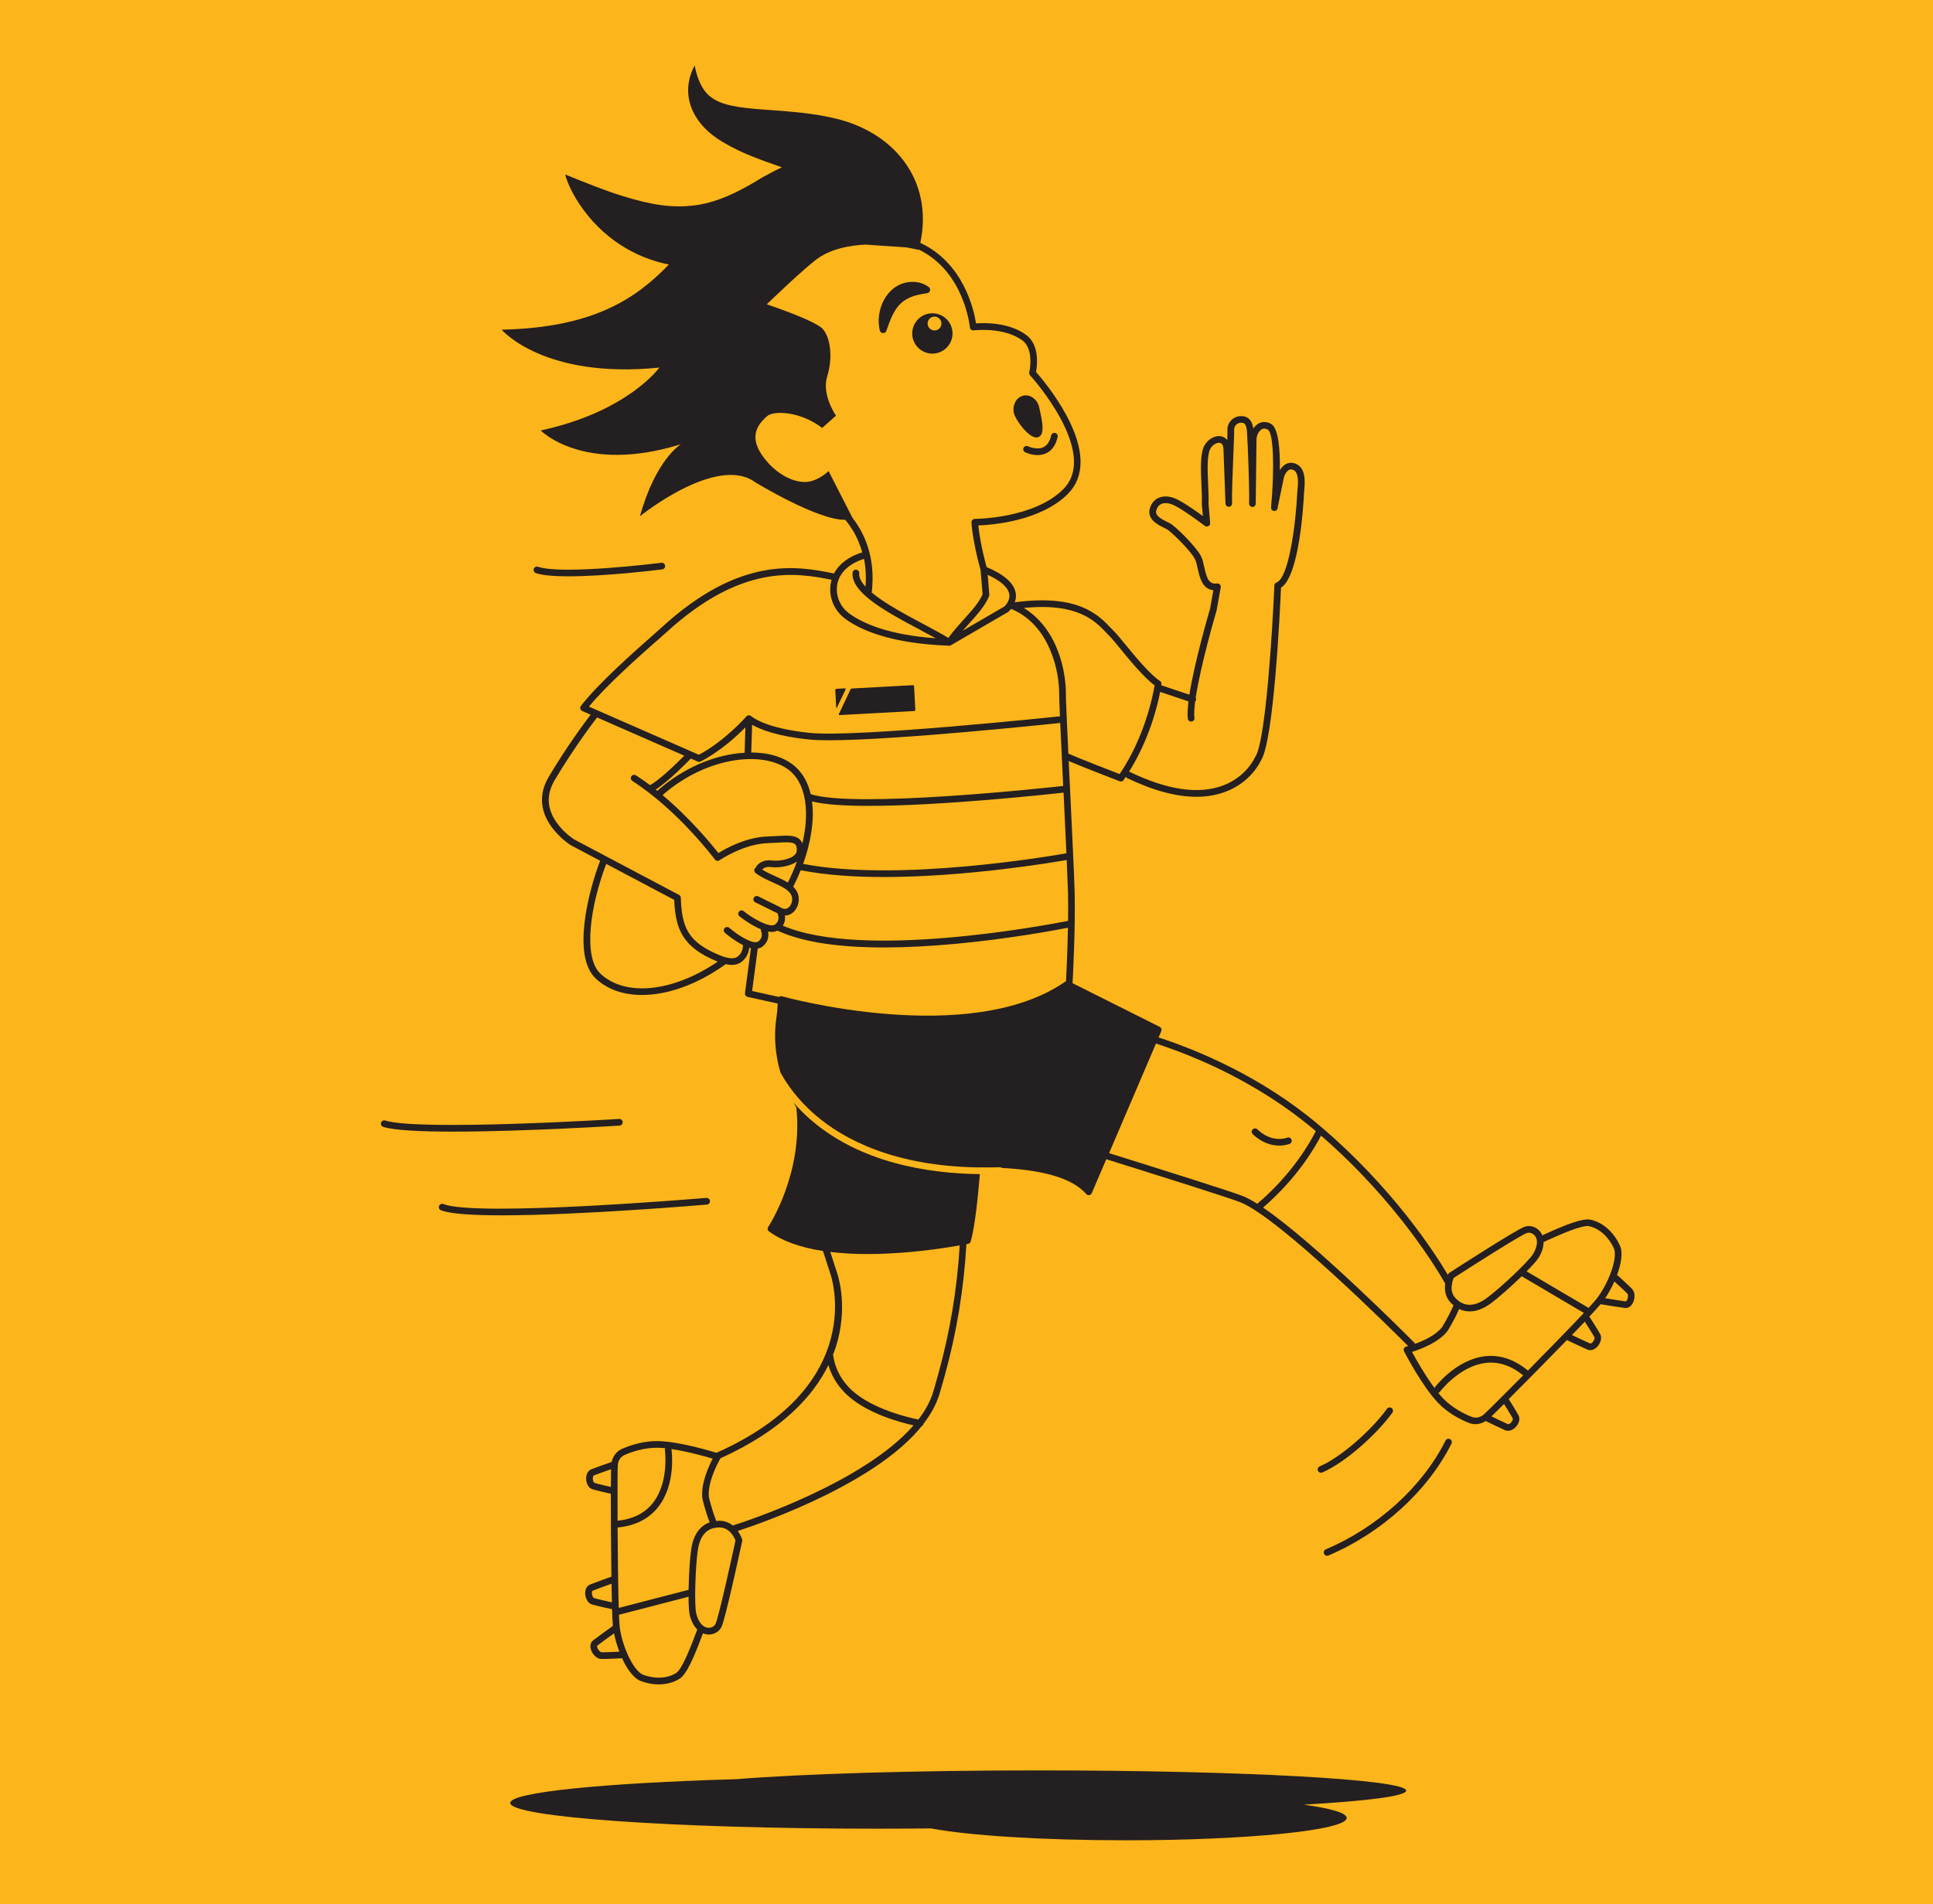<svg xmlns="http://www.w3.org/2000/svg" version="1.1" xmlns:xlink="http://www.w3.org/1999/xlink" width="680" height="670"><svg width="680" height="670" viewBox="0 0 680 670" fill="none" xmlns="http://www.w3.org/2000/svg">
<rect width="680" height="670" fill="#FCB51A"></rect>
<path d="M450.007 403.085C452.125 403.085 453.557 402.525 453.683 402.468C454.282 402.225 454.564 401.543 454.317 400.944C454.074 400.35 453.397 400.059 452.798 400.302C452.581 400.384 447.508 402.334 442.313 397.363C441.84 396.92 441.106 396.938 440.655 397.402C440.213 397.871 440.23 398.618 440.69 399.06C444.105 402.316 447.529 403.085 450.007 403.085Z" fill="#241F20"></path>
<path d="M311.851 116.285C313.01 112.912 314.359 109.159 316.831 106.783C319.303 104.489 322.427 103.701 325.895 103.193C326.294 103.147 326.701 103.039 326.955 102.676C327.353 102.141 327.235 101.389 326.71 100.99C324.636 99.448 322.155 98.95 319.584 99.276C311.806 100.255 307.777 109.267 309.506 116.285C309.778 117.5 311.57 117.5 311.851 116.285Z" fill="#241F20"></path>
<path d="M510.086 506.354C509.509 506.063 508.802 506.297 508.511 506.879C500.418 523.08 484.66 537.388 466.39 545.158C465.791 545.41 465.518 546.1 465.765 546.699C465.956 547.142 466.39 547.416 466.841 547.416C466.993 547.416 467.149 547.39 467.301 547.324C486.083 539.346 502.262 524.621 510.612 507.938C510.902 507.361 510.668 506.653 510.086 506.362V506.354Z" fill="#241F20"></path>
<path d="M464.715 518.196C464.867 518.196 465.023 518.166 465.175 518.096C473.459 514.515 484.608 504.322 489.811 497.06C490.193 496.534 490.067 495.801 489.542 495.427C489.017 495.05 488.284 495.175 487.91 495.701C482.885 502.707 472.183 512.518 464.25 515.956C463.656 516.208 463.382 516.898 463.643 517.497C463.834 517.94 464.268 518.205 464.723 518.205L464.715 518.196Z" fill="#241F20"></path>
<path d="M248.487 421.49C247.681 421.556 167.763 428.302 155.983 423.648C155.386 423.414 154.706 423.704 154.462 424.312C154.226 424.907 154.516 425.597 155.123 425.836C158.419 427.138 166.432 427.62 176.465 427.62C203.846 427.62 246.259 424.047 248.686 423.839C249.328 423.783 249.808 423.214 249.754 422.571C249.699 421.925 249.129 421.447 248.487 421.499V421.49Z" fill="#241F20"></path>
<path d="M134.822 396.503C138.797 397.745 148.287 398.17 159.505 398.17C183.727 398.17 215.98 396.178 217.945 396.052C218.587 396.013 219.077 395.453 219.04 394.81C219.004 394.164 218.452 393.673 217.8 393.712C217.102 393.756 147.662 398.053 135.519 394.263C134.904 394.072 134.242 394.42 134.052 395.036C133.862 395.653 134.206 396.312 134.822 396.503Z" fill="#241F20"></path>
<path d="M200.07 202.779C213.471 202.779 231.916 200.477 232.966 200.341C233.609 200.259 234.062 199.669 233.98 199.035C233.899 198.391 233.31 197.947 232.676 198.019C232.333 198.065 197.915 202.371 189.259 199.425C188.643 199.216 187.982 199.543 187.774 200.159C187.566 200.776 187.892 201.438 188.508 201.646C190.961 202.48 195.181 202.789 200.079 202.789L200.07 202.779Z" fill="#241F20"></path>
<path d="M364.593 153.938C364.732 153.938 364.866 153.92 364.992 153.893C365.509 153.775 365.934 153.467 366.233 152.986C367.184 151.472 366.724 148.353 365.682 143.802L365.582 143.349C365.283 142.016 364.558 140.855 363.543 140.076C362.466 139.242 361.191 138.942 359.967 139.223C357.515 139.777 356.039 142.542 356.682 145.37C357.207 147.673 361.716 153.938 364.593 153.938Z" fill="#241F20"></path>
<path d="M361.651 157.03C361.073 156.749 360.375 156.994 360.084 157.565C359.806 158.145 360.041 158.853 360.622 159.133C360.739 159.188 362.684 160.122 365.001 160.122C365.99 160.122 367.049 159.95 368.065 159.469C370.065 158.508 371.415 156.586 372.066 153.748C372.209 153.113 371.81 152.488 371.185 152.343C370.56 152.189 369.926 152.597 369.783 153.222C369.302 155.325 368.39 156.713 367.067 157.347C364.723 158.481 361.681 157.039 361.642 157.021L361.651 157.03Z" fill="#241F20"></path>
<path d="M321.015 118.552C321.622 121.997 324.619 124.427 327.996 124.427C328.403 124.427 328.811 124.391 329.218 124.318C333.065 123.647 335.647 119.957 334.979 116.104C334.306 112.251 330.631 109.667 326.774 110.338C322.925 111.009 320.345 114.699 321.015 118.552ZM328.747 111.399C330.097 111.399 331.183 112.496 331.183 113.837C331.183 115.179 330.088 116.277 328.747 116.277C327.407 116.277 326.312 115.179 326.312 113.837C326.312 112.496 327.407 111.399 328.747 111.399Z" fill="#241F20"></path>
<path d="M365.465 622.928C321.349 622.928 282.414 624.144 259.098 626.015C212.358 627.373 179.489 630.608 179.489 634.38C179.489 639.385 237.34 643.44 308.7 643.44C315.102 643.44 321.395 643.401 327.552 643.34C340.607 645.823 366.407 647.52 396.117 647.52C438.998 647.52 473.759 643.991 473.759 639.65C473.759 637.901 468.134 636.286 458.639 634.979C480.932 633.703 494.667 631.962 494.667 630.048C494.667 626.115 436.815 622.928 365.457 622.928H365.465Z" fill="#241F20"></path>
<path d="M252.063 511.177C249.156 510.287 238.499 507.179 231.427 507.061C226.429 506.97 221.847 508.476 218.886 509.753C216.948 510.586 215.599 512.344 215.174 514.406C213.906 514.841 209.596 516.347 208.075 516.95C206.862 517.432 206.146 518.747 206.201 520.388C206.246 521.847 206.943 523.527 208.364 523.978C209.84 524.452 214.25 525.459 214.884 525.593C214.875 533.754 214.938 545.167 215.083 554.804C215.02 554.813 214.966 554.804 214.902 554.83C214.676 554.913 209.315 556.827 207.595 557.526C206.445 557.995 205.793 559.193 205.866 560.743C205.929 562.24 206.698 564.064 208.229 564.533C209.823 565.023 214.785 566.091 214.992 566.139C215.074 566.156 215.156 566.165 215.237 566.165C215.264 566.165 215.282 566.156 215.31 566.156C215.391 568.813 215.491 570.879 215.599 572.103C214.296 573.037 209.849 576.227 208.627 577.2C207.731 577.907 207.459 579.14 207.903 580.49C208.41 582.023 209.832 583.664 211.47 583.72C213.164 583.763 218.279 583.49 218.497 583.481C218.515 583.481 218.542 583.481 218.56 583.481C218.651 583.473 218.723 583.438 218.804 583.412C220.57 587.254 222.897 590.527 225.424 591.486C227.515 592.276 229.661 592.667 231.717 592.667C234.424 592.667 236.977 591.994 239.087 590.661C241.595 589.085 244.221 582.921 247.282 574.695C247.907 574.951 248.459 575.068 248.857 575.103C249.02 575.125 249.174 575.125 249.337 575.125C251.293 575.125 253.077 574.044 253.865 572.32C255.241 569.329 260.502 544.985 261.09 542.22C261.135 542.02 261.127 541.811 261.063 541.62C261.027 541.503 260.574 540.127 259.542 538.677C264.106 537.188 277.199 532.682 290.835 525.893C306.373 518.148 317.528 510.109 324.193 501.856C324.537 501.7 324.8 501.392 324.863 500.997C324.863 500.997 324.863 500.997 324.863 500.988C327.597 497.433 329.517 493.843 330.577 490.222C331.183 488.139 331.772 486.09 332.323 484.084C336.545 468.908 339.071 453.415 339.965 437.765C340.364 437.683 340.581 437.639 340.599 437.639C341.024 437.548 341.371 437.231 341.488 436.814C343.007 431.475 344.114 420.323 344.7 413.13C326.022 412.895 302.634 409.023 285.33 394.111C282.921 392.032 280.884 389.957 279.146 387.943C279.481 388.525 279.788 389.124 280.142 389.684C282.623 412.952 270.399 431.484 270.254 431.692C269.901 432.217 270.028 432.925 270.534 433.294C275.134 436.649 281.491 438.933 289.513 440.17L292.121 448.236C292.266 448.626 305.857 487.179 252.054 511.177H252.063ZM214.893 523.188C213.535 522.88 210.23 522.112 209.08 521.738C208.926 521.686 208.564 521.122 208.546 520.262C208.537 519.698 208.699 519.221 208.935 519.129C210.13 518.656 213.181 517.58 214.956 516.963C214.929 518.413 214.911 520.571 214.902 523.188H214.893ZM208.926 562.284C208.699 562.21 208.256 561.524 208.22 560.634C208.202 560.174 208.31 559.766 208.492 559.692C209.859 559.137 213.707 557.752 215.128 557.244C215.174 559.601 215.219 561.802 215.264 563.79C214.241 563.564 210.239 562.683 208.926 562.284ZM250.723 513.217C249.319 515.9 246.431 522.186 247.092 527.269C247.155 527.577 248.006 531.406 249.663 535.656C246.222 536.854 243.959 540.01 243.198 544.868C242.718 547.95 242.32 554.062 242.239 559.393L217.664 565.757C217.456 558.668 217.32 547.507 217.256 537.453C217.274 537.453 217.302 537.453 217.32 537.453C223.495 536.854 228.285 534.423 231.563 530.234C237.91 522.12 236.281 510.369 236.208 509.879C236.208 509.879 236.208 509.87 236.208 509.861C241.785 510.686 248.024 512.427 250.723 513.234V513.217ZM217.347 515.266C217.501 513.768 218.443 512.483 219.801 511.902C222.481 510.751 226.573 509.401 231.029 509.401C231.146 509.401 231.273 509.401 231.391 509.401C232.215 509.41 233.093 509.471 234.008 509.562C233.926 509.761 233.872 509.97 233.899 510.196C233.917 510.308 235.447 521.469 229.716 528.784C226.872 532.409 222.68 534.523 217.256 535.087C217.211 524.877 217.238 516.325 217.347 515.266ZM211.552 581.358C211.244 581.358 210.456 580.681 210.148 579.748C210.013 579.331 210.049 579.075 210.103 579.032C211.063 578.276 214.196 576.01 216.007 574.708C216.405 576.735 217.048 578.975 217.881 581.15C216.559 581.215 212.865 581.397 211.552 581.358ZM237.847 588.66C234.75 590.609 230.422 590.835 226.257 589.276C222.707 587.944 218.669 578.65 217.981 572.26C217.89 571.461 217.818 570.037 217.745 568.162L242.22 561.824C242.239 564.75 242.365 567.207 242.673 568.396C243.298 570.827 244.276 572.346 245.29 573.336C242.917 579.765 239.92 587.362 237.847 588.669V588.66ZM251.737 571.322C251.302 572.268 250.198 572.837 249.066 572.746C247.209 572.585 245.706 570.779 244.946 567.797C244.167 564.767 244.638 550.806 245.516 545.232C246.331 540.062 248.857 537.444 253.031 537.444C253.068 537.444 253.104 537.444 253.131 537.444C256.726 537.479 258.338 541.004 258.736 542.037C257.079 549.716 252.796 569.03 251.737 571.322ZM294.339 447.467L292.085 440.496C296.06 440.973 300.37 441.247 305.096 441.247C307.722 441.247 310.466 441.173 313.327 441.021C323.776 440.465 333.048 439.007 337.613 438.199C336.697 453.488 334.206 468.617 330.078 483.45C329.526 485.447 328.947 487.488 328.34 489.563C327.335 493.009 325.506 496.317 323.07 499.482C319.702 498.8 306.962 495.861 299.682 489.198C293.76 483.776 293.189 477.36 293.189 477.295C293.171 477.104 293.108 476.943 293.017 476.787C293.705 475.029 294.258 473.331 294.684 471.729C298.251 458.194 294.493 447.858 294.339 447.476V447.467ZM291.424 480.333C292.203 483.016 293.986 487.158 298.097 490.921C305.178 497.407 316.641 500.48 321.377 501.522C303.965 521.578 263.146 535.065 257.786 536.771C256.617 535.829 255.105 535.122 253.159 535.104C253.113 535.104 253.077 535.104 253.031 535.104C252.669 535.104 252.334 535.157 251.99 535.196C250.297 530.915 249.401 526.909 249.392 526.878C248.658 521.278 253.394 513.208 253.439 513.126C253.439 513.126 253.439 513.117 253.439 513.108C275.397 503.206 286.208 490.939 291.406 480.333H291.424Z" fill="#241F20"></path>
<path d="M574.249 453.623C573.091 452.39 569.276 448.952 569.116 448.809C569.098 448.791 569.089 448.782 569.068 448.774C568.998 448.717 568.925 448.691 568.842 448.652C570.309 444.693 570.982 440.721 569.866 438.255C568.942 436.215 567.701 434.418 566.243 432.968C564.333 431.058 562.05 429.721 559.625 429.17C556.739 428.51 550.524 431.01 542.556 434.657C542.296 434.04 541.988 433.558 541.732 433.259C541.632 433.133 541.524 433.016 541.406 432.907C540.022 431.518 538.004 431.028 536.229 431.683C533.139 432.825 512.235 446.317 509.861 447.849C509.687 447.958 509.553 448.11 509.462 448.292C509.444 448.318 509.397 448.418 509.327 448.565C504.87 441.047 489.768 417.475 463.534 395.487C443.472 378.661 421.24 369.502 407.578 365.035L408.52 362.821C408.763 362.252 408.52 361.588 407.969 361.306L377.291 345.93C377.291 345.93 377.317 345.878 377.317 345.847C377.326 345.656 378.359 326.89 378.051 314.044C377.942 309.347 377.183 293.58 376.458 278.34C376.284 274.786 376.111 271.214 375.95 267.777C381.327 270.062 393.318 274.668 393.886 274.894C394.025 274.949 394.168 274.976 394.303 274.976C394.676 274.976 395.036 274.795 395.262 274.478C395.527 274.096 395.761 273.716 396.017 273.335C396.126 273.498 396.269 273.652 396.46 273.743C405.569 278.149 413.736 280.352 420.879 280.352C424.59 280.352 428.023 279.754 431.164 278.566C439.822 275.284 443.116 268.584 443.58 267.569C448.098 260.805 450.29 214.856 450.632 206.796C457.016 202.761 458.509 178.218 458.748 173.232L458.782 172.842C459.056 170.14 459.616 164.528 455.649 163.104C454.534 162.705 453.432 162.751 452.455 163.24C451.44 163.748 450.715 164.637 450.233 165.453C450.333 158.109 449.756 150.557 447.113 149.124C445.03 147.991 442.929 148.371 441.363 150.149C441.189 150.348 441.046 150.574 440.89 150.801C440.729 149.595 440.339 148.226 439.314 147.329C438.52 146.631 437.487 146.322 436.238 146.422C434.949 146.513 433.781 147.102 432.939 148.081C432.115 149.042 431.698 150.266 431.798 151.454C431.828 151.771 431.789 153.104 431.729 154.854C431.047 153.983 430.197 153.648 429.706 153.539C427.554 153.05 424.898 154.491 423.661 156.822C422.147 159.668 422.42 165.58 422.663 170.793C422.771 173.232 422.88 175.535 422.78 177.103C422.78 177.167 422.78 177.221 422.78 177.275L423.153 181.591C420.563 179.696 416.188 176.622 413.619 175.489C411.336 174.492 409.119 174.41 407.378 175.263C405.903 175.997 404.887 177.321 404.445 179.107C403.529 182.833 407.522 184.755 409.661 185.798C409.978 185.952 410.269 186.088 410.494 186.215C411.896 186.986 418.805 193.668 420.372 196.732C420.78 197.53 421.053 198.745 421.331 200.032C422.021 203.142 422.936 207.285 426.846 207.657L425.696 214.149C425.254 215.645 420.237 232.79 418.406 244.431L408.52 241.122C408.546 240.913 408.576 240.768 408.576 240.714C408.628 240.261 408.42 239.816 408.029 239.571C404.553 237.386 398.868 230.423 395.47 226.271C394.012 224.485 392.962 223.197 392.393 222.635C391.951 222.2 391.495 221.719 391.009 221.202C386.361 216.288 379.353 208.935 356.973 211.928C357.315 211.003 357.515 209.933 357.324 208.727C356.773 205.246 353.314 202.163 347.074 199.534C345.038 192.072 344.366 187.022 344.157 184.873C348.974 184.701 366.09 183.404 375.694 173.749C381.744 167.656 381.592 158.172 375.243 146.304C371.198 138.743 365.951 132.569 364.459 130.882C364.867 128.688 365.791 121.281 360.9 117.772C354.816 113.411 346.414 113.556 343.346 113.792C342.647 109.213 339.063 92.576 323.749 85.459C328.467 63.264 314.305 45.992 292.637 41.414C285.855 39.864 278.612 39.292 271.748 38.775C267.411 38.495 263.273 38.186 259.497 37.588C255.911 36.953 252.561 36.182 249.736 33.898C246.657 31.368 245.163 27.107 244.366 23C238.598 34.015 244.411 44.342 254.444 50.082C261.118 54.071 268.063 56.401 275.044 58.858C273.16 59.747 271.277 60.698 269.412 61.768L269.394 61.75C267.945 62.512 266.623 63.391 265.283 64.171C259.198 67.761 252.733 70.889 245.734 72.059C236.688 73.509 228.747 71.95 219.348 69.076C212.43 66.954 205.82 64.216 198.812 61.397C199.917 65.331 201.854 68.858 204.082 72.185C211.851 83.637 223.205 90.681 235.293 93.075C223.894 104.907 208.953 115.306 176.474 116.004C176.474 116.004 191.269 133.475 231.952 129.332C231.952 129.332 220.915 144.836 190.228 151.463C190.228 151.463 205.295 166.967 239.531 156.305C239.531 156.305 230.703 161.545 225.134 181.636C225.134 181.636 252.226 159.714 265.736 169.723C265.736 169.723 287.829 183.178 297.364 182.887C298.124 183.803 298.912 184.864 299.691 186.106C301.321 188.69 302.516 191.455 303.331 194.357C299.618 195.508 296.657 197.349 294.602 199.905C294.131 200.495 293.733 201.129 293.38 201.782C280.078 199.053 260.248 195.644 232.83 220.695C232.015 221.438 230.829 222.49 229.399 223.75C222.771 229.607 210.447 240.514 204.353 248.375C204.127 248.656 204.055 249.028 204.145 249.381C204.236 249.735 204.48 250.025 204.815 250.17L207.776 251.467C206.092 253.67 199.491 262.455 193.044 273.326C184.813 287.216 200.487 297.207 200.723 297.352L211.126 302.855C206.934 313.726 201.22 336.301 209.488 344.215C213.616 348.161 219.33 350.093 225.831 350.093C234.786 350.093 245.254 346.438 255.141 339.358C255.187 339.323 255.214 339.275 255.25 339.24C255.956 339.392 256.69 339.501 257.432 339.501C258.573 339.501 259.696 339.266 260.629 338.607C262.811 337.074 263.426 334.869 263.58 333.454C263.771 333.51 263.97 333.601 264.16 333.645L262.077 349.459C261.996 350.067 262.394 350.627 262.983 350.753L273.568 353.093C273.541 354.499 273.441 356.001 273.179 357.699C272.137 364.388 272.699 371.065 274.555 377.364C276.674 381.244 280.504 386.892 286.933 392.414C296.703 400.801 314.541 410.447 344.847 410.772C344.847 410.755 344.847 410.746 344.847 410.729C345.663 410.729 346.475 410.746 347.291 410.764C348.74 410.764 350.19 410.755 351.7 410.703C351.982 410.672 352.234 410.785 352.442 410.946C364.975 411.597 376.792 413.92 382.108 420.132C382.334 420.392 382.659 420.54 382.994 420.54C383.05 420.54 383.111 420.54 383.167 420.522C383.566 420.457 383.909 420.192 384.061 419.823L389.169 407.881C407.478 413.603 432.64 421.525 436.398 423.049C450.355 428.718 490.836 469.064 495.362 473.605C494.945 473.731 494.685 473.796 494.668 473.804C494.32 473.895 494.034 474.13 493.886 474.455C493.743 474.785 493.752 475.154 493.917 475.471C494.177 475.979 500.344 487.865 505.96 493.678C509.427 497.276 513.736 499.464 516.722 500.658C518.679 501.448 520.88 501.157 522.637 499.998C523.839 500.58 527.953 502.572 529.455 503.224C530.648 503.74 532.08 503.315 533.204 502.121C534.198 501.049 534.897 499.382 534.207 498.049C533.495 496.669 531.087 492.844 530.739 492.28C536.507 486.524 544.522 478.401 551.232 471.482C551.275 471.521 551.323 471.564 551.375 471.59C551.592 471.69 556.726 474.139 558.44 474.863C559.581 475.345 560.892 474.955 561.933 473.813C562.94 472.706 563.691 470.874 562.94 469.463C562.159 467.983 559.408 463.711 559.29 463.533C559.247 463.46 559.191 463.394 559.139 463.342C559.117 463.325 559.091 463.316 559.073 463.295C560.892 461.354 562.28 459.835 563.066 458.888C564.65 459.153 570.049 460.043 571.598 460.221C572.735 460.36 573.798 459.679 574.432 458.411C575.152 456.97 575.308 454.799 574.184 453.605L574.249 453.623ZM537.032 433.875C538.004 433.515 539.189 433.893 539.922 434.765C541.116 436.198 540.899 438.538 539.341 441.181C537.757 443.877 527.563 453.414 523.006 456.74C518.788 459.822 515.147 459.887 512.187 456.931C512.161 456.905 512.144 456.887 512.113 456.861C510.677 455.39 510.512 453.575 510.712 452.099C510.82 451.882 510.863 451.648 510.829 451.4C511.002 450.623 511.245 449.976 511.389 449.642C517.981 445.379 534.654 434.765 537.015 433.893L537.032 433.875ZM276.121 322.141C277.181 322.141 278.195 321.75 279.055 320.978C280.975 319.25 281.572 316.111 280.413 313.826C280.069 313.146 279.598 312.548 279.046 312.004C279.997 310.136 280.875 308.187 281.672 306.192C290.428 307.924 300.578 308.586 310.928 308.586C339.974 308.586 370.426 303.436 375.251 302.593C375.49 307.897 375.659 312.049 375.716 314.089C375.785 317.162 375.785 320.591 375.733 324.016C367.31 325.675 303.322 337.691 275.379 325.705C276.148 324.507 276.275 323.2 276.121 322.141ZM281.418 295.439C279.761 293.789 276.954 293.952 273.396 294.161C272.418 294.215 271.377 294.279 270.299 294.306C262.512 294.487 255.25 298.576 252.715 300.163C250.496 297.325 242.999 288.086 233.075 279.763C249.193 265.628 270.181 263.815 278.566 271.83C283.61 276.653 284.786 286.11 282.26 296.79C282.061 296.273 281.799 295.811 281.418 295.439ZM243.017 266.898L245.453 267.968C245.607 268.031 245.761 268.068 245.924 268.068C246.105 268.068 246.295 268.022 246.458 267.94C253.403 264.359 259.225 258.973 262.222 255.927L261.942 264.867C260.583 264.949 259.207 265.075 257.794 265.302C248.305 266.825 238.924 271.431 231.237 278.258C231.047 278.104 230.857 277.959 230.666 277.805C234.976 275.103 241.759 268.203 243.026 266.898H243.017ZM374.023 276.545C368.46 277.161 300.795 284.505 285.185 279.428C284.343 275.801 282.749 272.591 280.178 270.134C276.52 266.635 270.906 264.794 264.278 264.776L264.586 255.021C267.293 256.58 273.224 259.064 284.796 260.216C286.561 260.388 288.879 260.47 291.632 260.47C315.192 260.47 370.118 254.685 372.708 254.404C372.808 254.395 372.891 254.35 372.969 254.322C373.234 260.288 373.615 268.222 374.01 276.536L374.023 276.545ZM285.656 281.985C290.057 283.109 297.183 283.553 305.595 283.553C331.419 283.553 368.933 279.473 374.149 278.893C374.501 286.363 374.865 293.934 375.152 300.235C370.408 301.079 316.134 310.462 282.532 303.971C285.176 296.581 286.543 288.712 285.656 281.985ZM277.153 310.544C275.786 309.683 274.211 308.966 272.654 308.268C271.078 307.561 269.475 306.827 268.153 305.965C268.552 305.485 269.448 304.823 271.449 305.095C273.622 305.385 277.787 304.932 280.35 303.146C279.472 305.594 278.394 308.069 277.153 310.535V310.544ZM418.098 246.797C417.794 249.273 417.685 251.385 417.863 252.863C417.937 253.452 418.445 253.888 419.022 253.888C419.07 253.888 419.122 253.888 419.169 253.878C419.812 253.797 420.263 253.216 420.181 252.573C420.011 251.204 420.129 249.191 420.445 246.806C420.545 246.689 420.662 246.598 420.714 246.444C420.827 246.117 420.78 245.791 420.628 245.51C422.363 233.851 427.914 215.001 427.988 214.766C427.996 214.72 428.014 214.684 428.014 214.638L429.429 206.669C429.489 206.297 429.381 205.925 429.12 205.654C428.856 205.381 428.496 205.255 428.122 205.3C425.228 205.69 424.494 203.369 423.639 199.534C423.323 198.092 423.027 196.732 422.481 195.671C420.727 192.244 413.537 185.209 411.644 184.166C411.388 184.03 411.063 183.867 410.703 183.694C408.463 182.616 406.311 181.41 406.736 179.678C407.01 178.59 407.587 177.792 408.429 177.375C409.535 176.831 411.045 176.922 412.686 177.647C416.171 179.17 423.748 184.964 423.83 185.027C424.204 185.308 424.703 185.344 425.106 185.127C425.514 184.9 425.753 184.465 425.714 184.003L425.137 177.175C425.236 175.48 425.137 173.159 425.019 170.693C424.798 166.024 424.538 160.212 425.753 157.928C426.556 156.404 428.231 155.607 429.212 155.833C430.132 156.042 430.362 157.166 430.396 158.064L431.112 177.175C431.112 177.175 431.112 177.185 431.112 177.194C431.112 177.266 431.147 177.33 431.164 177.403C431.182 177.484 431.195 177.566 431.23 177.638C431.264 177.72 431.338 177.792 431.39 177.865C431.429 177.91 431.455 177.965 431.49 178.001C431.572 178.073 431.672 178.127 431.772 178.173C431.807 178.191 431.837 178.218 431.872 178.236C431.963 178.273 432.054 178.273 432.145 178.282C432.206 178.282 432.254 178.309 432.314 178.309C432.314 178.309 432.314 178.309 432.323 178.309C432.323 178.309 432.323 178.309 432.332 178.309C432.406 178.309 432.471 178.273 432.54 178.255C432.623 178.236 432.705 178.227 432.779 178.191C432.848 178.155 432.905 178.101 432.965 178.055C433.022 178.01 433.096 177.973 433.139 177.919C433.195 177.865 433.221 177.792 433.256 177.72C433.295 177.656 433.339 177.602 433.365 177.529C433.395 177.457 433.395 177.375 433.404 177.303C433.412 177.23 433.438 177.158 433.438 177.076V177.021C433.295 174.265 433.621 166.269 433.881 159.823C434.089 154.818 434.198 151.944 434.146 151.264C434.098 150.702 434.315 150.085 434.732 149.595C435.157 149.097 435.765 148.788 436.416 148.743C437.023 148.707 437.466 148.807 437.783 149.078C438.282 149.523 438.572 150.457 438.672 151.953C439.054 158.082 439.406 169.397 439.449 174.547L439.414 177.194C439.414 177.257 439.44 177.321 439.449 177.384C439.462 177.457 439.471 177.538 439.497 177.602C439.523 177.674 439.571 177.738 439.605 177.801C439.64 177.865 439.679 177.928 439.722 177.982C439.779 178.037 439.831 178.082 439.896 178.127C439.957 178.173 440.013 178.218 440.074 178.255C440.148 178.291 440.221 178.3 440.304 178.327C440.365 178.345 440.412 178.372 440.473 178.381C440.499 178.381 440.538 178.381 440.564 178.381H440.582C440.738 178.381 440.881 178.345 441.016 178.291C441.063 178.273 441.107 178.236 441.155 178.209C441.233 178.164 441.315 178.119 441.38 178.055C441.424 178.01 441.454 177.965 441.489 177.91C441.541 177.847 441.597 177.774 441.632 177.702C441.662 177.638 441.671 177.574 441.688 177.511C441.706 177.448 441.74 177.384 441.74 177.312C441.74 177.294 441.74 177.239 441.74 177.221V177.203C441.771 176.777 441.779 175.907 441.771 174.701L442.014 154.709C442.031 153.53 442.422 152.461 443.107 151.68C443.958 150.711 444.848 150.547 445.98 151.164C448.163 152.352 448.289 165.979 447.174 178.101C447.165 178.236 447.148 178.381 447.139 178.518C447.074 179.161 447.547 179.732 448.189 179.796C448.224 179.796 448.263 179.796 448.298 179.796C448.897 179.796 449.4 179.343 449.465 178.735C449.465 178.654 449.482 178.536 449.491 178.445L451.7 167.774C451.848 167.293 452.499 165.806 453.475 165.317C453.892 165.108 454.317 165.099 454.833 165.29C457.081 166.096 456.639 170.485 456.43 172.588L456.383 173.041C455.831 184.556 453.366 203.396 449.074 204.937C448.623 205.101 448.324 205.517 448.306 205.989C447.673 221.039 445.238 261.213 441.588 266.29C441.532 266.363 441.497 266.435 441.463 266.517C441.432 266.58 438.52 273.272 430.27 276.372C421.704 279.6 410.664 277.995 397.462 271.612C397.375 271.567 397.276 271.558 397.176 271.54C404.254 260.216 407.127 248.601 408.121 243.452L418.08 246.788L418.098 246.797ZM389.351 222.826C389.859 223.36 390.336 223.868 390.801 224.321C391.278 224.793 392.402 226.162 393.708 227.767C397.21 232.064 402.409 238.429 406.185 241.131C405.63 244.485 402.804 259.164 393.869 272.365C390.71 271.141 379.743 266.898 375.833 265.166C375.334 254.558 374.935 245.8 374.961 244.268C374.991 242.264 374.817 235.138 371.524 227.513C368.933 221.511 365.031 216.887 360.158 213.913C379.127 212.018 385.242 218.465 389.351 222.816V222.826ZM355.05 209.09C355.415 211.311 353.674 213.07 353.323 213.396L338.646 221.937C339.371 221.103 340.113 220.287 340.837 219.48C343.797 216.198 346.605 213.097 347.942 209.761C348.007 209.588 348.041 209.407 348.024 209.226L347.456 202.245C352.047 204.357 354.664 206.705 355.05 209.09ZM283.89 169.56C279.354 169.95 273.984 167.076 270.091 162.715C262.675 154.41 266.261 149.632 269.747 146.504C272.237 144.273 281.645 144.772 289.223 150.566L294.095 146.25C294.095 146.25 288.97 138.979 290.998 132.45C293.018 125.923 292.175 118.815 289.441 115.759C286.706 112.704 269.729 107.074 269.729 107.074C269.729 107.074 283.673 93.582 288.064 90.663C292.836 87.481 298.93 86.302 304.698 86.057C304.698 86.057 304.698 86.076 304.698 86.085C304.698 86.085 313.155 86.656 318.688 87.028C321.386 87.481 323.097 87.916 323.097 87.916C323.097 87.916 323.097 87.825 323.097 87.753C339.297 95.532 341.172 114.97 341.189 115.179C341.215 115.496 341.371 115.796 341.623 115.995C341.879 116.195 342.196 116.294 342.513 116.249C342.612 116.24 352.915 114.934 359.559 119.703C363.942 122.84 362.098 130.891 362.076 130.973C361.989 131.354 362.098 131.752 362.358 132.034C362.601 132.305 386.925 159.161 374.058 172.116C363.764 182.48 343.224 182.579 342.929 182.579C342.612 182.579 342.304 182.706 342.083 182.933C341.866 183.16 341.74 183.468 341.757 183.785C341.757 184.03 342.005 189.887 344.956 200.595L345.655 209.135C344.422 212 341.823 214.874 339.089 217.902C337.205 219.988 335.287 222.137 333.621 224.457C331.156 222.952 328.077 221.302 324.79 219.552C318.715 216.325 311.244 212.344 306.609 208.455C306.645 208.365 306.69 208.265 306.699 208.165C308.103 195.653 303.72 187.103 299.872 182.171L291.478 165.752C291.478 165.752 288.001 169.197 283.89 169.551V169.56ZM303.946 196.642C304.571 199.751 304.743 203.015 304.481 206.433C302.987 204.801 302.127 203.215 302.262 201.728C302.317 201.084 301.846 200.513 301.203 200.45C300.551 200.386 299.989 200.866 299.926 201.51C299.283 208.636 312.25 215.536 323.686 221.62C325.615 222.644 327.489 223.642 329.191 224.585C312.259 223.369 303.276 219.208 298.649 215.781C296.35 214.076 294.82 211.483 294.457 208.664C294.113 206.007 294.828 203.414 296.476 201.374C298.206 199.216 300.741 197.648 303.937 196.633L303.946 196.642ZM231.01 225.527C232.459 224.249 233.645 223.197 234.47 222.445C260.71 198.473 279.707 201.392 292.538 204.004C292.076 205.59 291.922 207.267 292.148 208.972C292.592 212.417 294.457 215.59 297.264 217.676C302.57 221.61 313.237 226.461 333.89 227.196C333.907 227.196 333.916 227.196 333.937 227.196C334.137 227.196 334.345 227.141 334.523 227.032L354.59 215.364C354.642 215.328 354.707 215.291 354.751 215.246C354.798 215.21 355.224 214.838 355.714 214.222C355.749 214.239 355.766 214.267 355.805 214.285C369.323 219.906 372.7 236.334 372.6 244.232C372.591 245.084 372.7 247.967 372.873 252.119C372.734 252.083 372.6 252.065 372.457 252.083C371.749 252.156 301.647 259.554 285.013 257.886C268.968 256.281 264.377 252.092 264.287 252.001C264.278 251.993 264.26 251.993 264.251 251.984C264.241 251.974 264.241 251.965 264.223 251.956C264.187 251.92 264.133 251.911 264.096 251.884C264.042 251.847 263.988 251.802 263.925 251.775C263.897 251.766 263.879 251.757 263.852 251.748C263.789 251.72 263.716 251.72 263.644 251.711C263.644 251.711 263.644 251.711 263.635 251.711C263.59 251.711 263.544 251.684 263.499 251.675C263.499 251.675 263.49 251.675 263.481 251.675C263.463 251.675 263.436 251.675 263.417 251.675C263.372 251.675 263.327 251.693 263.282 251.693C263.164 251.711 263.046 251.73 262.946 251.784C262.82 251.847 262.702 251.938 262.603 252.047C262.603 252.047 262.584 252.056 262.575 252.065C262.503 252.147 255.132 260.624 245.851 265.574L207.178 248.629C213.408 241.049 224.745 231.021 230.984 225.509L231.01 225.527ZM211.154 342.522C205.069 336.701 207.604 318.785 213.263 303.962L237.186 316.628C237.602 327.098 240.238 333.402 252.479 338.359C236.706 349.095 219.873 350.861 211.144 342.522H211.154ZM259.334 336.692C258.265 337.443 256.101 337.283 253.557 336.267C241.93 331.613 239.821 326.222 239.504 315.875C239.495 315.449 239.25 315.068 238.879 314.878L201.936 295.33C201.936 295.33 198.323 293.046 195.724 289.301C192.365 284.468 192.166 279.5 195.108 274.532C202.235 262.51 209.551 253.071 210.04 252.446L240.726 265.891C237.774 268.883 231.671 274.731 228.656 276.254C227.053 275.058 225.406 273.897 223.712 272.809C223.169 272.455 222.445 272.619 222.091 273.163C221.739 273.707 221.901 274.432 222.445 274.786C238.617 285.167 251.375 302.275 251.501 302.439C251.882 302.946 252.588 303.064 253.113 302.701C253.195 302.647 261.598 296.863 270.353 296.654C271.467 296.627 272.535 296.564 273.541 296.5C276.393 296.328 278.856 296.183 279.77 297.098C280.178 297.506 280.35 298.232 280.287 299.311C280.25 299.963 279.933 300.535 279.318 301.042C277.407 302.62 273.45 303 271.766 302.783C268.207 302.302 266.415 304.071 265.826 305.312C265.745 305.367 265.663 305.421 265.6 305.503C265.192 306.011 265.274 306.745 265.781 307.153C267.447 308.495 269.62 309.474 271.712 310.417C274.618 311.722 277.362 312.956 278.34 314.896C279.019 316.228 278.629 318.225 277.498 319.237C276.665 319.983 275.66 319.992 274.51 319.237C274.473 319.211 274.428 319.193 274.392 319.176L266.722 315.385C266.143 315.095 265.437 315.34 265.156 315.92C264.866 316.502 265.111 317.21 265.69 317.487L273.305 321.251C273.387 321.308 273.468 321.325 273.55 321.368C273.568 321.477 273.577 321.585 273.622 321.685C273.659 321.776 274.6 323.908 272.563 325.34C270.716 326.647 264.07 322.692 261.634 320.609C261.145 320.192 260.402 320.244 259.986 320.734C259.569 321.225 259.624 321.967 260.113 322.384C260.167 322.432 263.888 325.423 267.682 326.981C267.646 327.198 267.646 327.424 267.746 327.632C267.845 327.863 268.66 329.911 266.686 331.296C265.156 332.369 260.23 329.621 256.545 326.456C256.056 326.039 255.313 326.091 254.897 326.582C254.48 327.072 254.535 327.815 255.024 328.232C255.847 328.939 258.51 331.105 261.371 332.538C261.38 333.237 261.244 335.359 259.352 336.692H259.334ZM275.125 350.553C274.763 350.453 274.374 350.527 274.084 350.762C274.075 350.762 274.075 350.779 274.057 350.792L264.586 348.695L266.56 333.753C267.085 333.662 267.583 333.519 268.017 333.211C270.299 331.604 270.508 329.321 270.19 327.754C270.661 327.841 271.132 327.906 271.576 327.906C272.282 327.906 272.916 327.732 273.486 327.446C282.025 331.387 294.539 333.371 310.883 333.371C318.561 333.371 327.091 332.937 336.437 332.069C354.924 330.337 370.968 327.355 375.685 326.43C375.516 335.16 375.108 343.364 375.008 345.296C374.935 345.322 374.852 345.322 374.791 345.37C341.054 368.786 275.786 350.753 275.125 350.562V350.553ZM390.158 405.732L406.654 367.184C420.081 371.551 442.122 380.585 462.033 397.285C462.315 397.519 462.593 397.762 462.875 398.001C461.347 401.074 454.99 412.821 442.283 423.557C440.43 422.389 438.755 421.482 437.331 420.9C433.473 419.333 408.476 411.462 390.15 405.741L390.158 405.732ZM497.519 472.415C495.926 470.805 462.792 437.439 444.322 424.889C456.508 414.427 462.775 403.392 464.715 399.568C492.033 423.279 506.402 448.066 508.411 451.665C508.112 453.705 508.32 456.314 510.451 458.489C510.477 458.519 510.512 458.554 510.538 458.58C510.794 458.836 511.072 459.036 511.336 459.253C509.518 463.477 507.318 466.95 507.296 466.967C505.135 469.789 500.752 471.764 497.784 472.845C497.727 472.689 497.645 472.537 497.519 472.415ZM532.189 499.147C532.263 499.291 532.115 499.95 531.529 500.567C531.139 500.975 530.687 501.196 530.453 501.096C529.273 500.589 526.356 499.182 524.664 498.366C525.705 497.359 527.246 495.844 529.103 494.003C529.845 495.193 531.638 498.066 532.189 499.147ZM521.769 497.867C520.597 498.809 519.022 499.056 517.655 498.509C514.947 497.424 511.102 495.484 507.951 492.336C507.869 492.254 507.778 492.163 507.695 492.084C507.127 491.494 506.545 490.83 505.968 490.114C506.168 490.044 506.346 489.923 506.493 489.745C506.554 489.653 513.354 480.676 522.572 479.561C527.137 479.009 531.603 480.485 535.83 483.932C528.656 491.186 522.589 497.207 521.769 497.875V497.867ZM537.488 482.243C537.488 482.243 537.457 482.217 537.44 482.2C532.653 478.258 527.554 476.578 522.273 477.221C512.053 478.467 504.909 487.93 504.61 488.329C504.61 488.329 504.61 488.338 504.61 488.347C501.251 483.815 498.07 478.167 496.72 475.688C499.611 474.785 506.094 472.389 509.21 468.33C509.379 468.065 511.48 464.758 513.311 460.577C516.588 462.162 520.419 461.536 524.386 458.645C526.903 456.805 531.503 452.763 535.322 449.06L557.19 461.962C552.338 467.123 544.54 475.12 537.488 482.265V482.243ZM560.931 470.575C561.039 470.787 560.866 471.59 560.267 472.246C559.95 472.589 559.59 472.797 559.408 472.715C558.049 472.146 554.347 470.397 552.98 469.75C554.617 468.057 556.14 466.459 557.507 465.018C558.067 465.899 560.276 469.363 560.922 470.566L560.931 470.575ZM561.564 457.122C561.065 457.747 560.115 458.81 558.83 460.186L537.041 447.341C539.098 445.262 540.738 443.43 541.363 442.371C542.639 440.213 543.021 438.446 542.999 437.023C549.222 434.157 556.7 430.91 559.091 431.453C562.658 432.269 565.882 435.173 567.718 439.223C569.285 442.679 565.583 452.108 561.556 457.113L561.564 457.122ZM572.392 457.378C572.192 457.764 571.984 457.92 571.923 457.912C570.708 457.764 566.898 457.148 564.689 456.787C565.839 455.073 566.967 453.032 567.918 450.901C568.899 451.791 571.641 454.283 572.535 455.238C572.744 455.463 572.835 456.496 572.392 457.378Z" fill="#241F20"></path>
<path d="M297.156 242.21L294.294 242.364C293.986 242.382 293.814 242.618 293.833 242.89L294.168 248.983C294.185 249.246 294.321 249.173 294.403 248.992C294.448 248.901 296.748 244.096 297.463 242.609C297.581 242.373 297.427 242.192 297.165 242.201L297.156 242.21Z" fill="#241F20"></path>
<path d="M321.078 241.085L317.157 241.303L311.29 241.621L302.661 242.092L301.438 242.156L299.655 242.255C299.338 242.273 299.274 242.419 299.184 242.618C299.147 242.681 295.834 249.708 295.073 251.313C294.973 251.521 295.136 251.621 295.299 251.612L296.875 251.53L298.034 251.467L305.368 251.068L308.085 250.923L312.413 250.687L317.927 250.388L321.576 250.188C321.821 250.179 322.02 249.962 322.002 249.717L321.558 241.521C321.549 241.276 321.332 241.076 321.087 241.095L321.078 241.085Z" fill="#241F20"></path>
</svg><style>@media (prefers-color-scheme: light) { :root { filter: none; } }
@media (prefers-color-scheme: dark) { :root { filter: none; } }
</style></svg>